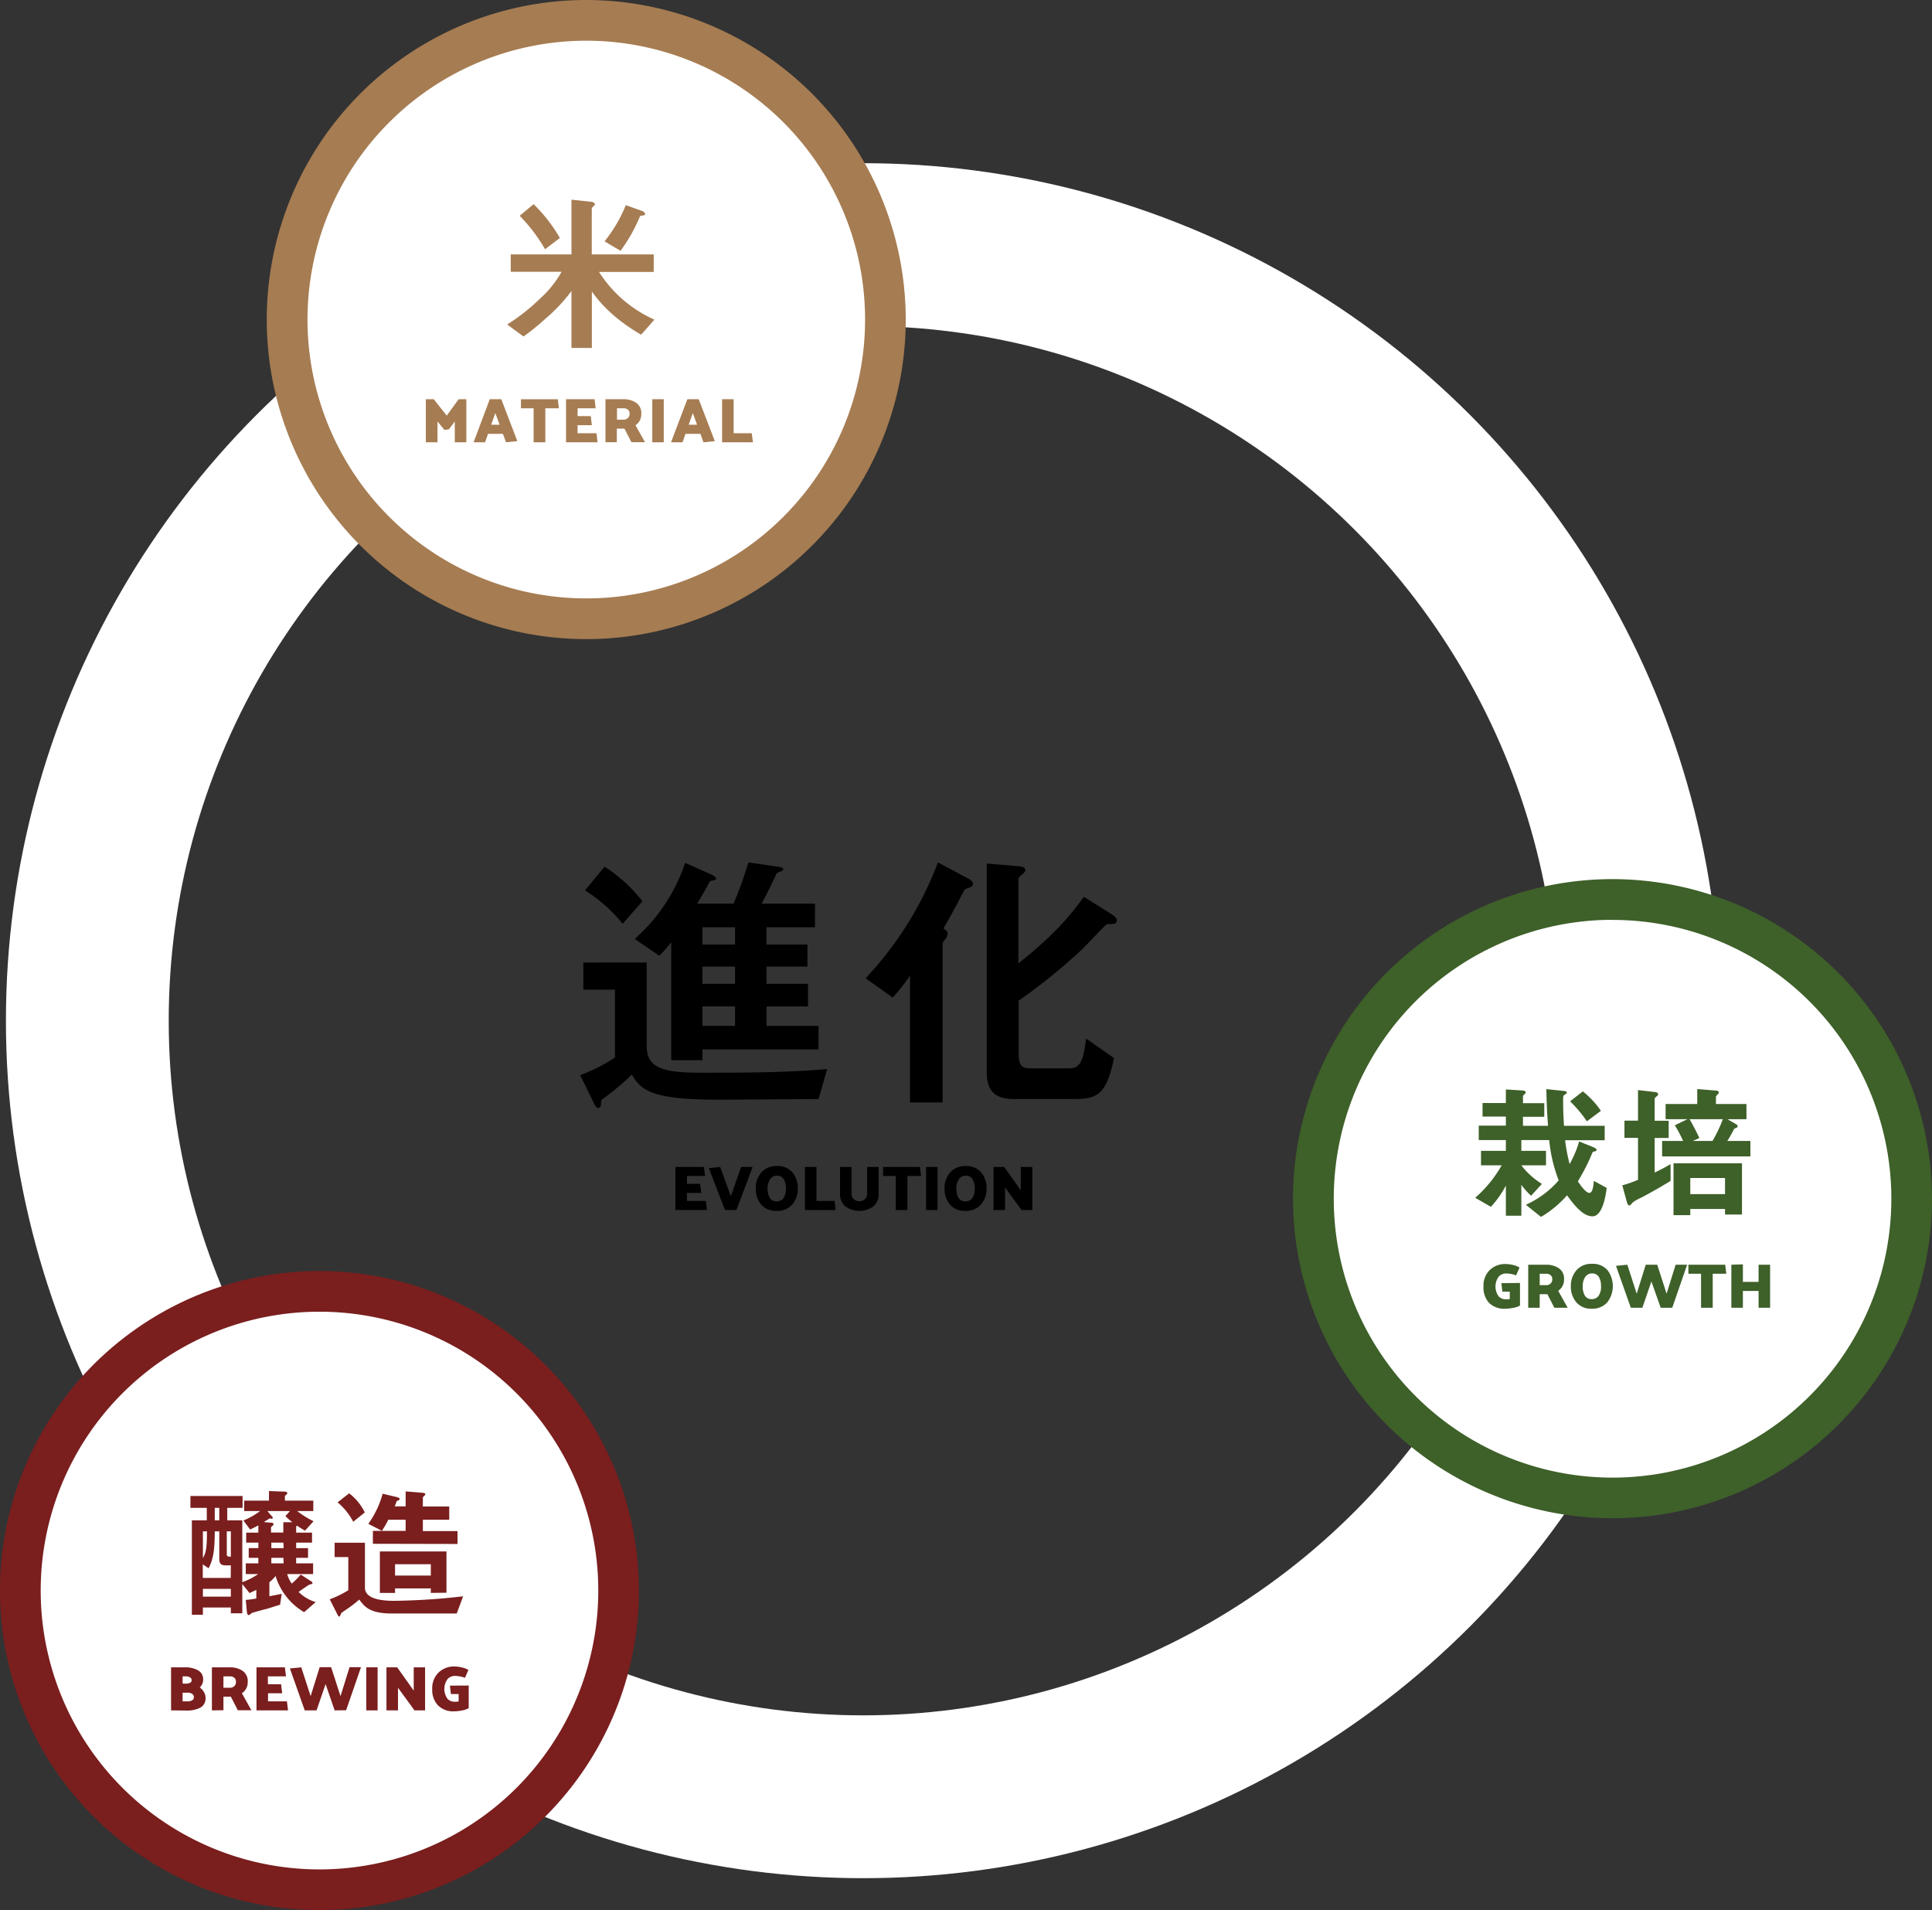 <svg xmlns="http://www.w3.org/2000/svg" width="427.23" height="422.29" viewBox="0 0 427.23 422.29"><rect x="0" y="0" width="427.23" height="422.29" fill="#333333" stroke="none"/><defs><style>.cls-1{fill:none;stroke:#fff;stroke-miterlimit:10;stroke-width:36px;}.cls-2{fill:#fff;}.cls-3{fill:#3e6029;}.cls-4{fill:#7a1e1e;}.cls-5{fill:#a67c52;}</style></defs><title>evolution_illust</title><g id="レイヤー_2" data-name="レイヤー 2"><g id="レイヤー_2-2" data-name="レイヤー 2"><circle class="cls-1" cx="190.89" cy="225.66" r="171.58"/><path class="cls-2" d="M356.59,331.17A66.15,66.15,0,1,1,422.73,265,66.22,66.22,0,0,1,356.59,331.17Z"/><path class="cls-3" d="M356.59,203.38A61.65,61.65,0,1,1,294.94,265a61.64,61.64,0,0,1,61.65-61.64m0-9A70.65,70.65,0,1,0,427.23,265a70.73,70.73,0,0,0-70.64-70.64Z"/><circle class="cls-2" cx="70.64" cy="351.64" r="66.14"/><path class="cls-4" d="M70.64,290A61.65,61.65,0,1,1,9,351.64,61.65,61.65,0,0,1,70.64,290m0-9a70.65,70.65,0,1,0,70.65,70.64A70.72,70.72,0,0,0,70.64,281Z"/><circle class="cls-2" cx="129.64" cy="70.64" r="66.14"/><path class="cls-5" d="M129.64,9A61.65,61.65,0,1,1,68,70.64,61.65,61.65,0,0,1,129.64,9m0-9a70.65,70.65,0,1,0,70.65,70.64A70.72,70.72,0,0,0,129.64,0Z"/><path class="cls-5" d="M141.77,74c-6.83-4-9.6-7.78-10.89-9.56V76.92h-4.51V64.33a35,35,0,0,1-5.61,6,50,50,0,0,1-5,4.06l-3.61-2.65a43.5,43.5,0,0,0,7.4-5.85,22.43,22.43,0,0,0,4.63-5.8H112.94V56.25h13.43V44.15l4,.42c.27,0,1.18.11,1.18.6a.35.35,0,0,1-.19.31c-.27.26-.5.45-.5.64V56.25h13.7v3.87h-12.1a28.12,28.12,0,0,0,12.25,10.55Zm-21.24-18.9a36.13,36.13,0,0,0-5.62-7.39L118,45.14a34.94,34.94,0,0,1,5.81,7.47Zm21.58-7.43c-.34,0-.53.08-.61.19a35.57,35.57,0,0,1-4.28,7.59l-3.53-2.09a32.24,32.24,0,0,0,4.7-8l3.42,1.21c.3.12.83.31.83.72S142.38,47.56,142.11,47.64Z"/><path class="cls-5" d="M100.57,97.78v-4.6l-1.29,1.73-1,.14-1.54-1.87v4.6H94.17V88.26h1.75l2.87,3.63,2.63-3.63h1.7v9.52Z"/><path class="cls-5" d="M110.85,88.26l3.55,9.27-2.5.25-.69-1.87h-3.29l-.66,1.87h-2.53l3.57-9.52Zm-1.32,3.06-.91,2.58h1.86Z"/><path class="cls-5" d="M118,97.78V90.27h-2.8v-2h8.15l.24,2h-3v7.51Z"/><path class="cls-5" d="M125.17,97.78V88.26h6.31l.24,2h-4V92h2.92l.24,2h-3.16v1.78h4.18l.24,2Z"/><path class="cls-5" d="M133.89,97.78V88.26h4a4.93,4.93,0,0,1,2.76.77,2.74,2.74,0,0,1,1.16,2.48,3,3,0,0,1-.35,1.5,3,3,0,0,1-.93,1l2.1,3.75h-3l-1.54-3h-1.69v3Zm3.92-7.51h-1.37v2.51h1.4a1.32,1.32,0,0,0,1-.35,1.19,1.19,0,0,0,.38-.92,1.18,1.18,0,0,0-.36-.94A1.54,1.54,0,0,0,137.81,90.27Z"/><path class="cls-5" d="M144.24,97.78V88.26h2.54v9.52Z"/><path class="cls-5" d="M154.51,88.26l3.56,9.27-2.51.25-.68-1.87h-3.29l-.66,1.87h-2.54L152,88.26Zm-1.31,3.06-.91,2.58h1.86Z"/><path class="cls-5" d="M166.51,97.78h-6.83V88.26h2.55v7.52h4Z"/><path class="cls-3" d="M336.12,283.64v5a4.59,4.59,0,0,1-1.55.52,9.77,9.77,0,0,1-1.72.18,4.74,4.74,0,0,1-3.56-1.28,5,5,0,0,1-1.24-3.62,4.81,4.81,0,0,1,1.39-3.66,4.86,4.86,0,0,1,3.5-1.32,7.92,7.92,0,0,1,1.62.2,4.49,4.49,0,0,1,1.46.58l-.76,1.73a6.66,6.66,0,0,0-1.29-.35,7.12,7.12,0,0,0-1-.07,2.15,2.15,0,0,0-1.57.71,3.73,3.73,0,0,0,0,4.35,2.18,2.18,0,0,0,1.56.65l.43,0,.47-.07v-1.63h-1.64l-.22-1.87Z"/><path class="cls-3" d="M337.94,289.13v-9.52h4a5,5,0,0,1,2.75.76,2.75,2.75,0,0,1,1.17,2.49,2.93,2.93,0,0,1-1.29,2.52l2.1,3.75h-2.95l-1.54-3h-1.7v3Zm3.92-7.52h-1.38v2.52h1.4a1.37,1.37,0,0,0,1-.35,1.23,1.23,0,0,0,.38-.92,1.15,1.15,0,0,0-.37-.94A1.51,1.51,0,0,0,341.86,281.61Z"/><path class="cls-3" d="M347.37,284.41a5.2,5.2,0,0,1,1.25-3.59,4.28,4.28,0,0,1,3.39-1.4,4.22,4.22,0,0,1,3.48,1.42,5.86,5.86,0,0,1-.07,7.09,4.32,4.32,0,0,1-3.41,1.4,4.19,4.19,0,0,1-3.46-1.44A5.26,5.26,0,0,1,347.37,284.41Zm2.62,0a3.92,3.92,0,0,0,.46,2,1.64,1.64,0,0,0,1.54.8,1.76,1.76,0,0,0,1.51-.72,3.58,3.58,0,0,0,.54-2.16,3.88,3.88,0,0,0-.47-2,1.68,1.68,0,0,0-1.54-.79,1.73,1.73,0,0,0-1.49.79A3.5,3.5,0,0,0,350,284.4Z"/><path class="cls-3" d="M367.24,289.13l-2.06-5.81-2,5.81h-2.55l-3.28-9.27,2.51-.25,2.07,6.41,2-6.41h2.54l2.07,6.41,2-6.41h2.54l-3.29,9.52Z"/><path class="cls-3" d="M376.16,289.13v-7.52h-2.8v-2h8.14l.24,2h-3v7.52Z"/><path class="cls-3" d="M388.88,289.13v-3.72h-3.47v3.72h-2.55v-9.52l2.55-.08v3.88h3.47v-3.8h2.55v9.52Z"/><path class="cls-3" d="M352.14,268.91c-1.94,0-3.78-2.1-5.62-4.65a23.22,23.22,0,0,1-5.75,4.78l-3.35-2.68a21,21,0,0,0,7.26-5.4,33.35,33.35,0,0,1-2.1-8.91h-6.16v2.39h5.45v3.2h-5.45a16.62,16.62,0,0,0,4.55,4.1l-2.39,2.62a13.62,13.62,0,0,1-2.16-2.43v6.85H333V262.1a21.08,21.08,0,0,1-3.32,4.71l-3.46-2a27.33,27.33,0,0,0,5.85-7.17H327.5v-3.2H333v-2.39h-6v-3.19h6v-2h-5.16v-3H333v-3l3.65.23c.23,0,.74.1.74.39a.76.76,0,0,1-.32.48c0,.07-.29.26-.29.32v1.62h4.71v3h-4.71v2h5.55c-.12-1.42-.29-3.62-.38-8.11l3.74.39c.68.06.78.19.78.36s0,.19-.55.54c-.26.2-.26.33-.26,1.55,0,2,.1,3.72.19,5.27h9v3.19h-8.75a38,38,0,0,0,1,5.27,23,23,0,0,0,2.1-5l3.23,1.3c.13.06.64.29.64.58,0,.13-.1.26-.45.32s-.39.13-.48.26a42.69,42.69,0,0,1-3.23,6.36c.61.9,1.77,2.55,2.55,2.55s.9-1.74,1-2.65l2.84,1.55C355.17,263.45,354.59,268.91,352.14,268.91Zm-1.23-21a28.08,28.08,0,0,0-3.71-4.42l2.81-2.2a19.06,19.06,0,0,1,4,4.3Z"/><path class="cls-3" d="M362.8,264.84A8,8,0,0,0,361,265.9c-.33.39-.52.62-.71.62s-.42-.36-.49-.62l-1.06-3.84a24.45,24.45,0,0,0,3.48-1.22v-9.27h-3v-3.81h3V241l3.65.42c.26,0,.81.13.81.52a.53.53,0,0,1-.26.38c-.39.33-.52.45-.52.62v4.84H369v3.81h-3.1v7.65c1.17-.58,2.07-1,3.52-1.87v3.71C367,262.58,363.67,264.42,362.8,264.84Zm4.75-9.17v-3.42h4.65a29.68,29.68,0,0,0-1.84-3.46l2.77-1.35h-4.81v-3.36h7v-3.3l4.1.33c.23,0,.65.06.65.42a.52.52,0,0,1-.2.39c-.16.16-.42.41-.42.54v1.62h6.75v3.36H382l1.94,1.13a.55.55,0,0,1,.32.42c0,.22-.23.32-.32.35s-.49.23-.52.32a25.36,25.36,0,0,1-1.45,2.59h5.1v3.42Zm13.91,12.85v-1.23h-7.68v1.36h-3.71V257.19h15.14v11.33Zm-7.84-21.08c1,1.71,2,3.77,2.16,4.16l-1.42.65h4.33a31.33,31.33,0,0,0,2.29-4.81Zm7.84,13h-7.68V264h7.68Z"/><path class="cls-4" d="M67.25,356.43a14.09,14.09,0,0,1-6.31-8,8.68,8.68,0,0,1-1.37,1.38v3.1c.41-.09,2.14-.41,2.72-.54l-.35,2.4c-1.51.48-2.89.93-3.24,1s-2.66.7-3.07.86a1.58,1.58,0,0,1-.61.45c-.23,0-.39-.35-.42-.64l-.25-2.72a21.3,21.3,0,0,0,2.33-.32V351.5c-.57.28-.92.44-1.5.7l-1.6-2v6.47H51.05V355.4H44.87V357H42.43V336.12h3.3v-2.75H42.11v-2.63H53.64v2.63H50.25v2.75h3.33V349.8A15,15,0,0,0,57.1,348H54.35v-2.37h2.78v-1.22H55v-2.15h2.14v-1.21H54.44v-2.21h2.69v-1.61c-.41.23-.7.39-1.82.93l-1.48-2a16.61,16.61,0,0,0,3.69-2.09H54v-2.3h5.48v-2.12l3.46.13c.26,0,.58.07.58.35a.39.39,0,0,1-.16.29c-.32.26-.36.29-.36.42v.93h6.28v2.3H65.72a19.53,19.53,0,0,0,3.62,2.25l-1.89,2.08a20,20,0,0,1-1.8-1.12,1.18,1.18,0,0,0-.16.29v1.28H69v2.21H65.49v1.21h2.63v2.15H65.49v1.22h3.75V348H63.51a6.8,6.8,0,0,0,1,2.11,16.85,16.85,0,0,0,2-2l2.27,1.48c.2.12.32.19.32.41s-.35.26-.73.36c-.23.12-2,1.34-2.34,1.6a9,9,0,0,0,3.78,2.24Zm-16.2-10.35H49.86c-1,0-1.37-.41-1.37-1.47v-6.05h-1c0,4.19-.35,6.24-1.37,8.16l-1.28-.86v3h6.18Zm-6.18-7.52v5.92c.76-1.31.89-2.56.89-5.92Zm6.18,12.71H44.87V353h6.18Zm-2.56-17.9h-1v2.75h1Zm2.56,5.19h-.9v5.06c0,.54.32.54.9.54Zm12.07-3.37,1-1.12h-5l1,1.16a.53.53,0,0,1,.2.35c0,.16-.23.19-.29.19s-.29-.06-.42-.06c-.32.22-.42.25-1.28.8l1.57.13c.13,0,.58,0,.58.35,0,.09,0,.19-.26.38s-.29.29-.29.45v1h2.72v-2.28l2,0A13.3,13.3,0,0,1,63.12,335.19Zm-.45,5.87H60v1.21h2.72Zm0,3.36H60v1.22h2.72Z"/><path class="cls-4" d="M101,356.72H86.69c-4.74,0-6-1.35-7.24-3.08a26.29,26.29,0,0,1-2.15,1.7c-.28.22-1.66,1.12-1.79,1.25s-.29.8-.42.8-.25,0-.44-.38l-1.73-3.43a22.36,22.36,0,0,0,4.1-2v-7.33H74v-3.17h6.7V351c0,2.37,3.26,2.92,6.44,2.92a144.39,144.39,0,0,0,15.27-1ZM78.11,336.44a14,14,0,0,0-3.46-4.29l2.56-2a12,12,0,0,1,3.46,4.23Zm4.35,4.87v-2.85H89.7V336H85.86a20.43,20.43,0,0,1-1.41,2.44l-3-1.54a21,21,0,0,0,3.17-6.66l3.1.74c.48.12.64.25.64.44s-.09.23-.35.32-.29.16-.35.29a9,9,0,0,1-.38,1H89.7v-3.3l3.52.29c.29,0,.84.06.84.32s-.55.57-.55.73v2h5.83V336H93.51v2.5h7.66v2.85Zm12.81,10.86v-1H87.36v1H84V343H98.73v9.13Zm0-6.34H87.36v2.5h7.91Z"/><path class="cls-4" d="M37.83,378.14v-9.52H41a5.6,5.6,0,0,1,2.74.64,2.21,2.21,0,0,1,1.18,2.1v.07a2.15,2.15,0,0,1-.22.92,2.7,2.7,0,0,1-.52.73,3.2,3.2,0,0,1,.91,1,2.31,2.31,0,0,1,.36,1.26,2.26,2.26,0,0,1-1.24,2.24,6.37,6.37,0,0,1-2.79.6Zm3.1-7.52h-.55v1.61H41a2.24,2.24,0,0,0,1-.18.6.6,0,0,0,.38-.56.69.69,0,0,0-.37-.65A1.9,1.9,0,0,0,40.93,370.62Zm.53,3.61H40.38v1.91h1.11a1.84,1.84,0,0,0,1-.23.73.73,0,0,0,.38-.67.85.85,0,0,0-.36-.74A1.68,1.68,0,0,0,41.46,374.23Z"/><path class="cls-4" d="M46.86,378.14v-9.52h4a4.92,4.92,0,0,1,2.75.76,2.75,2.75,0,0,1,1.17,2.48,3,3,0,0,1-.36,1.5,3.18,3.18,0,0,1-.93,1l2.1,3.75h-3l-1.54-3H49.41v3Zm3.92-7.52H49.41v2.52h1.4a1.37,1.37,0,0,0,1-.36,1.21,1.21,0,0,0,.37-.92,1.14,1.14,0,0,0-.36-.93A1.49,1.49,0,0,0,50.78,370.62Z"/><path class="cls-4" d="M56.72,378.14v-9.52H63l.24,2h-4v1.74h2.92l.24,2H59.27v1.78h4.18l.24,2Z"/><path class="cls-4" d="M74,378.14l-2-5.81-2,5.81H67.39l-3.28-9.27,2.51-.25L68.69,375l2-6.41h2.53L75.3,375l2-6.41h2.53l-3.29,9.52Z"/><path class="cls-4" d="M81,378.14v-9.52H83.5v9.52Z"/><path class="cls-4" d="M85.46,378.14v-9.52h2.37l3.66,5.16v-5.16H94v9.52H91.66l-3.65-5v5Z"/><path class="cls-4" d="M103.65,372.65v5a4.83,4.83,0,0,1-1.55.52,9.77,9.77,0,0,1-1.72.18A4.71,4.71,0,0,1,96.82,377a5,5,0,0,1-1.24-3.61A4.79,4.79,0,0,1,97,369.76a4.86,4.86,0,0,1,3.5-1.32,7.13,7.13,0,0,1,1.61.2,4.26,4.26,0,0,1,1.47.58l-.76,1.72a6.55,6.55,0,0,0-1.29-.34,7.19,7.19,0,0,0-1-.08,2.19,2.19,0,0,0-1.57.71,3.74,3.74,0,0,0,0,4.36,2.17,2.17,0,0,0,1.56.64,3.24,3.24,0,0,0,.43,0l.47-.06v-1.64H99.71l-.22-1.86Z"/><path d="M181,243c-6.1,0-15.89.12-22,.12-6.84,0-9.92-.37-12.51-.92-4.56-.93-5.79-3-6.78-4.63a56.53,56.53,0,0,1-5.79,4.93c-.86.62-1,.62-1,1.36s-.31,1.11-.62,1.11c-.12,0-.43,0-.8-.74l-3.2-6.53A39,39,0,0,0,136,233.8v-15h-7v-6H143v18.36c0,4.74,3.14,6,11.77,6,9.36,0,19,0,28.15-.81Zm-43.31-38.76a33.83,33.83,0,0,0-8.32-7.39l4.31-5.24a33.34,33.34,0,0,1,8.38,7.64ZM155.33,232v2.4h-6.9V208.29a21.15,21.15,0,0,1-2.65,3l-5.42-3.7a38.84,38.84,0,0,0,11.15-16.82l5.55,2.46c.43.19,1.29.62,1.29,1s-.56.37-.68.43c-.55.06-.68.19-.8.37-.68,1.36-1.66,3-2.71,4.74h8.07a91.91,91.91,0,0,0,3.27-9.11l6.28.92c.43.06,1.42.18,1.42.55s-.43.43-.62.56a1.57,1.57,0,0,0-.92.55c-1,2.28-2.59,5.3-3.21,6.53h11.77V205H169.5v3.82h9.06v4.87H169.5v3.82h9.18v5H169.5v4.31H181V232ZM162.54,205h-7.21v3.82h7.21Zm0,8.69h-7.21v3.82h7.21Zm0,8.81h-7.21v4.31h7.21Z"/><path d="M214.54,196.15c-1.11.43-1.24.49-1.42.86-1.23,2.34-1.66,3.33-4.5,8.26.56.37.93.61.93,1.11a1.7,1.7,0,0,1-.31,1c-.68.8-.8,1-.8,1.48v34.88h-7.21v-28a49.77,49.77,0,0,1-3.82,4.81l-6-4.26a77,77,0,0,0,16-25.63l6.59,3.52c.43.24,1.17.67,1.17,1.23A.89.89,0,0,1,214.54,196.15Zm32,8.07c-.24.06-1.47.06-1.78.12s-4.56,4.69-5.49,5.55a124.69,124.69,0,0,1-14,11.34v11.64c0,2.53.49,3.33,2.65,3.33h8.56c2.28,0,3.08-1.48,3.7-6.59l6.16,4.31c-1.66,8.19-3.82,9.06-8.81,9.06H224.21c-4.13,0-6-1.73-6-5.86V190.91l6.53.56c.87.06,2,.12,2,.92,0,.37-.5.74-.62.86s-.92.62-.92,1.17V213c6.71-5.36,10.72-9.49,14.48-14.73l6,3.76c.25.19,1.3.8,1.3,1.42A.92.92,0,0,1,246.51,204.22Z"/><path d="M149.36,267.52V258h6.31l.24,2h-4v1.73h2.92l.24,2h-3.16v1.78h4.18l.24,2Z"/><path d="M160.31,267.52l-3.56-9.27,2.51-.25,2.35,6.48,2.28-6.48h2.54l-3.57,9.52Z"/><path d="M167.13,262.8a5.2,5.2,0,0,1,1.24-3.6,4.32,4.32,0,0,1,3.39-1.4,4.25,4.25,0,0,1,3.49,1.43,5.34,5.34,0,0,1,1.16,3.47,5.27,5.27,0,0,1-1.23,3.61,4.32,4.32,0,0,1-3.42,1.4,4.24,4.24,0,0,1-3.46-1.43A5.34,5.34,0,0,1,167.13,262.8Zm2.61,0a3.89,3.89,0,0,0,.47,2,1.61,1.61,0,0,0,1.54.8,1.78,1.78,0,0,0,1.51-.72,3.66,3.66,0,0,0,.53-2.16,3.87,3.87,0,0,0-.47-2,1.63,1.63,0,0,0-1.53-.79,1.72,1.72,0,0,0-1.5.78A3.57,3.57,0,0,0,169.74,262.78Z"/><path d="M184.78,267.52H178V258h2.55v7.51h4Z"/><path d="M191.75,263.75V258h2.55v5.88a3.47,3.47,0,0,1-1.18,2.84,5.32,5.32,0,0,1-6.18,0,3.5,3.5,0,0,1-1.18-2.84V258h2.55v5.75a1.8,1.8,0,0,0,.48,1.36,1.87,1.87,0,0,0,2.48,0A1.8,1.8,0,0,0,191.75,263.75Z"/><path d="M198.08,267.52V260h-2.8v-2h8.15l.24,2h-3v7.52Z"/><path d="M204.79,267.52V258h2.54v9.52Z"/><path d="M208.87,262.8a5.21,5.21,0,0,1,1.25-3.6,4.32,4.32,0,0,1,3.39-1.4,4.22,4.22,0,0,1,3.48,1.43,5.3,5.3,0,0,1,1.17,3.47,5.23,5.23,0,0,1-1.24,3.61,4.32,4.32,0,0,1-3.41,1.4,4.23,4.23,0,0,1-3.46-1.43A5.35,5.35,0,0,1,208.87,262.8Zm2.62,0a4,4,0,0,0,.46,2,1.63,1.63,0,0,0,1.54.8,1.78,1.78,0,0,0,1.52-.72,3.66,3.66,0,0,0,.53-2.16,3.87,3.87,0,0,0-.47-2,1.63,1.63,0,0,0-1.53-.79,1.72,1.72,0,0,0-1.5.78A3.5,3.5,0,0,0,211.49,262.78Z"/><path d="M219.7,267.52V258h2.36l3.67,5.16V258h2.55v9.52H225.9l-3.65-5v5Z"/></g></g></svg>
